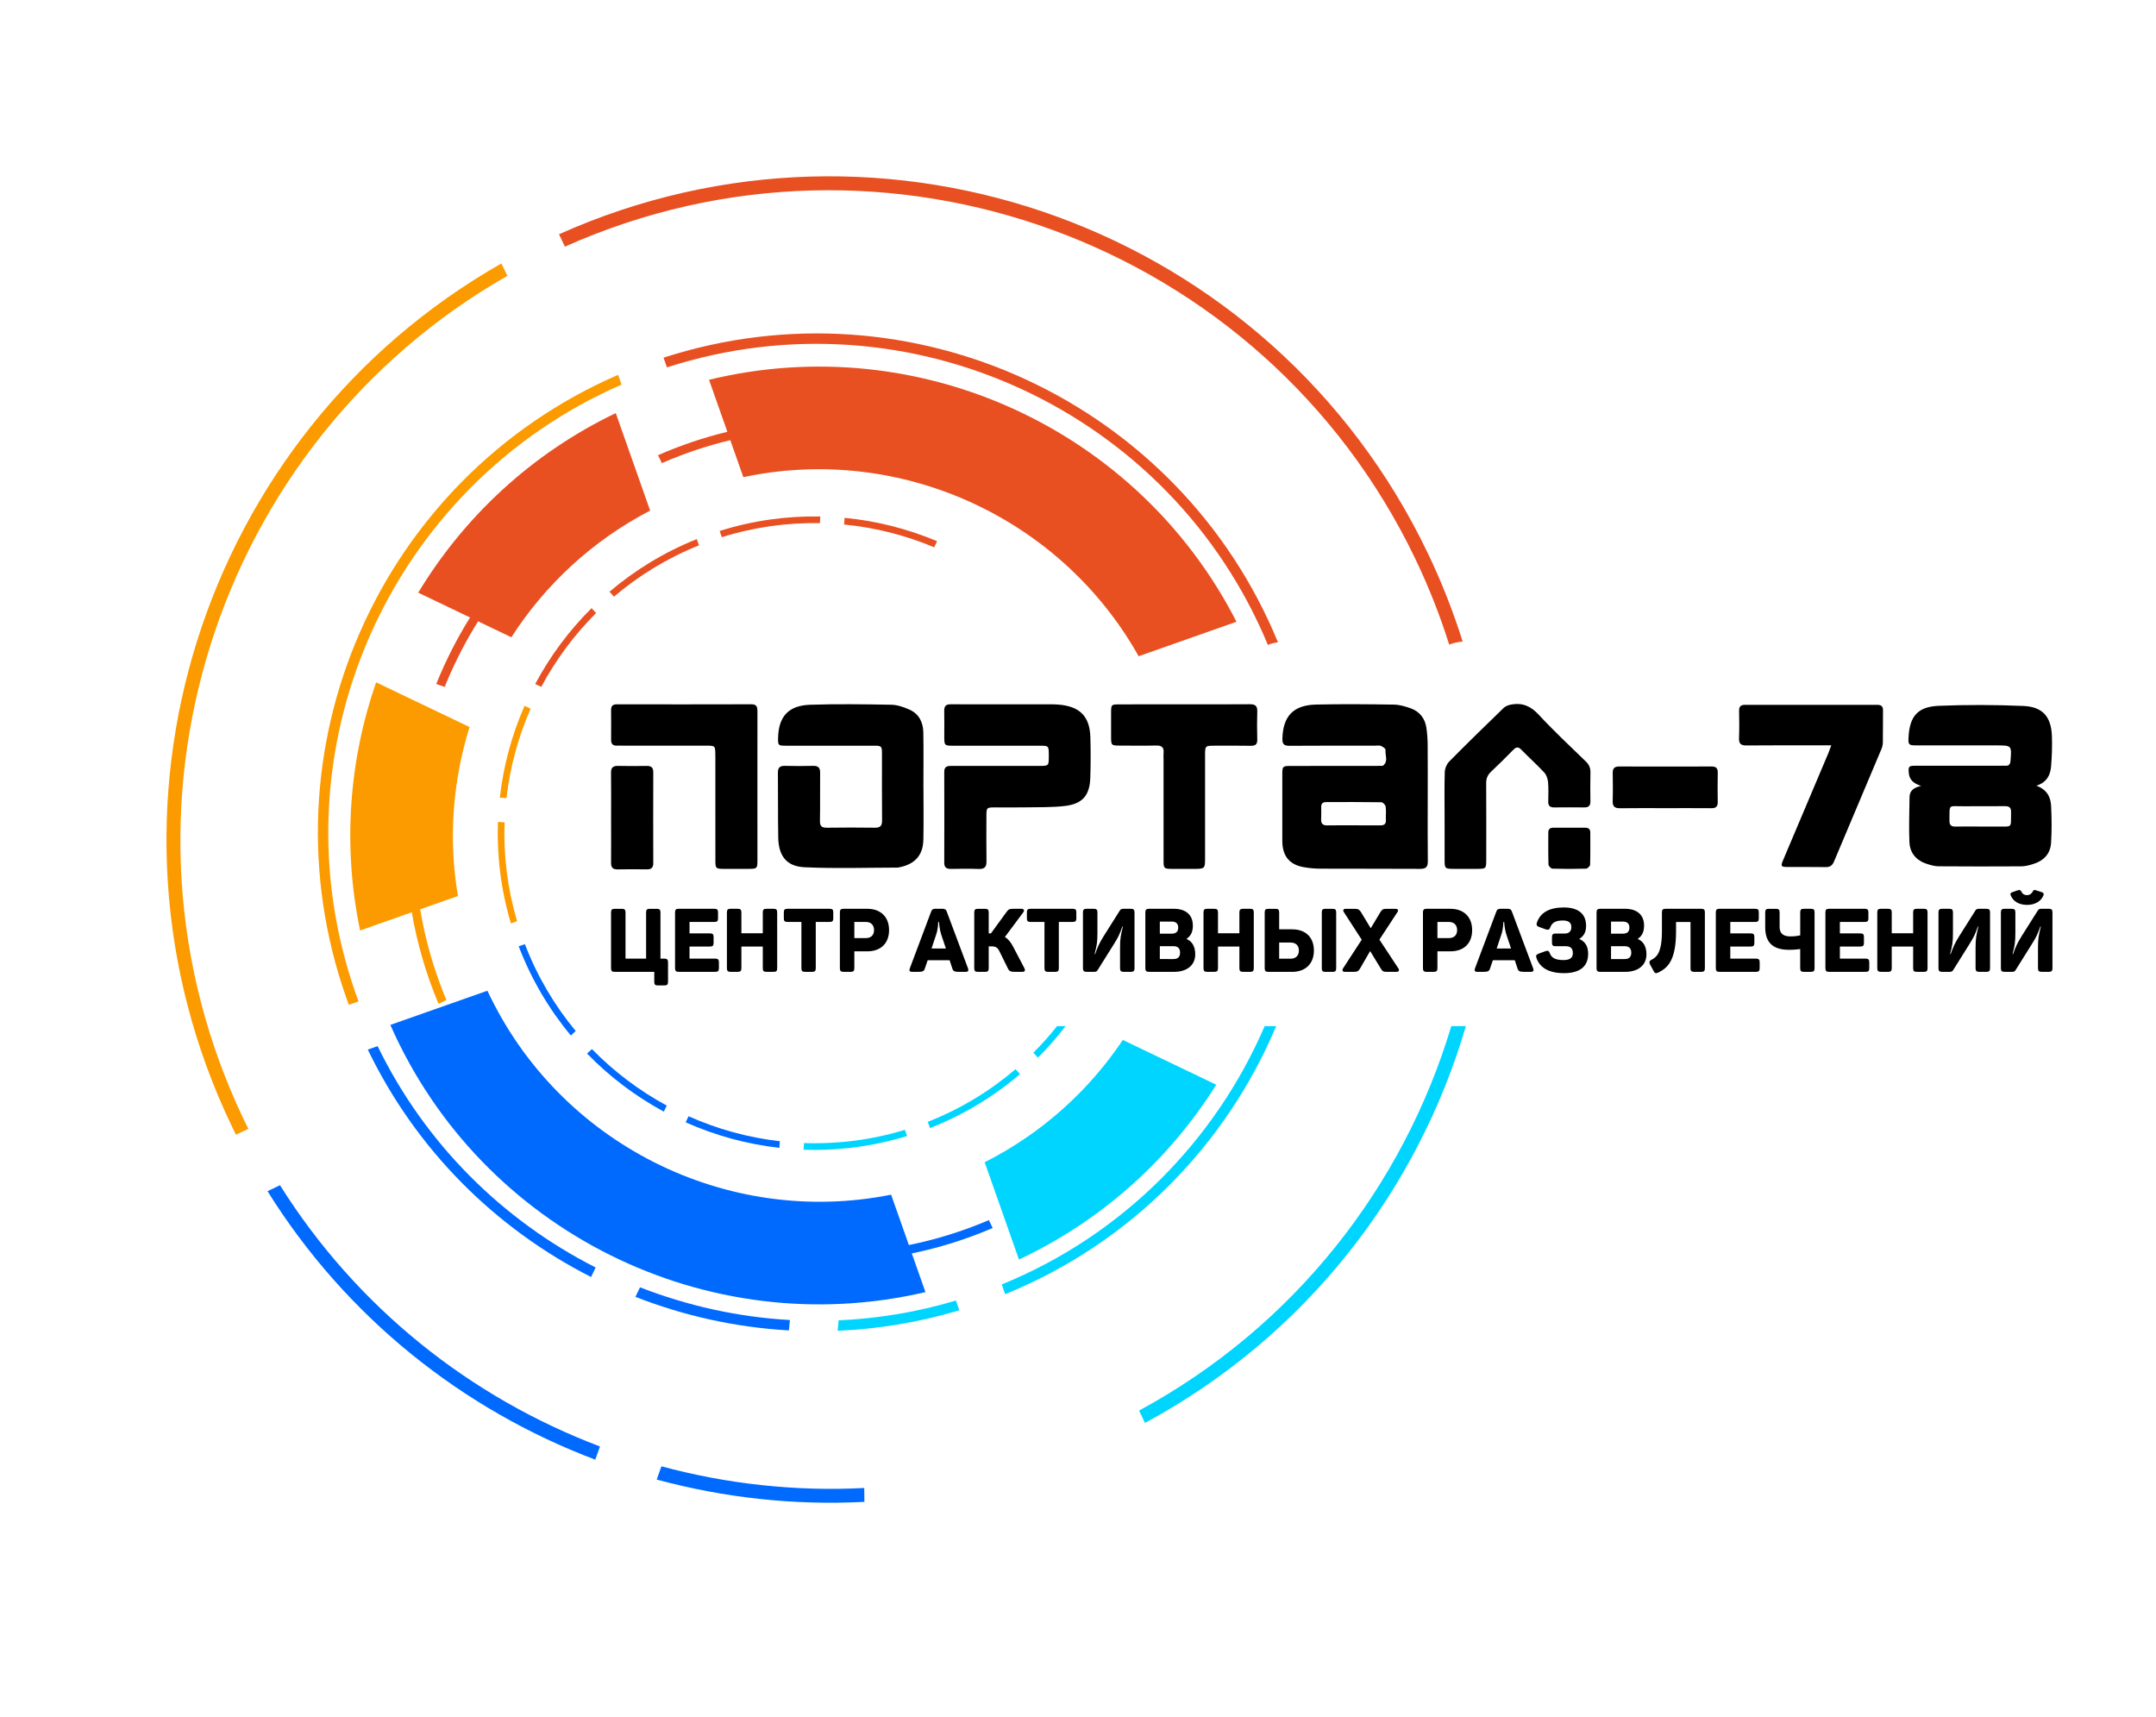<?xml version="1.0" encoding="UTF-8"?> <svg xmlns="http://www.w3.org/2000/svg" xmlns:xlink="http://www.w3.org/1999/xlink" version="1.1" x="0px" y="0px" viewBox="0 0 9848.5 7843.6" style="enable-background:new 0 0 9848.5 7843.6;" xml:space="preserve"> <style type="text/css"> .st0{display:none;fill-rule:evenodd;clip-rule:evenodd;fill:#1B1B1B;} .st1{fill-rule:evenodd;clip-rule:evenodd;fill:#006AFF;} .st2{fill-rule:evenodd;clip-rule:evenodd;fill:#00D5FF;} .st3{fill-rule:evenodd;clip-rule:evenodd;fill:#E85022;} .st4{fill-rule:evenodd;clip-rule:evenodd;fill:#FC9B00;} .st5{fill-rule:evenodd;clip-rule:evenodd;} </style> <g id="Слой_4"> </g> <g id="Слой_3"> </g> <g id="Слой_2"> </g> <g id="Слой_1"> <rect x="6021" y="11923.9" class="st0" width="1278.2" height="2274.8"></rect> </g> <g id="Слой_5"> <g> <path class="st1" d="M3948.5,6860.6l-0.7-63.4c-314.3,16.3-627-18.3-926.6-99l-21.3,60.5 C3306.5,6841.7,3626.5,6877.3,3948.5,6860.6z"></path> <path class="st2" d="M6629.5,4687.3c-218.7,728.3-714,1370.8-1426.3,1756.2l27.1,56.5c736.1-397,1245.4-1060.9,1465.8-1812.7 H6629.5z"></path> <path class="st3" d="M6465.2,2553.1c61.6,128.5,112.9,259.3,154.6,391.4c20-7.5,40.7-12.1,61.5-13.9 c-42.9-136.6-95.9-271.8-159.6-404.6C5810.2,1041.4,4047.1,401.1,2553.4,1070.1l27.1,56.6 C4040.8,473.9,5769.8,1102.1,6465.2,2553.1z"></path> <path class="st4" d="M1078,5183.5l56.5-27.1c-6.5-13-13.1-26-19.4-39.2C439.4,3707.4,980.6,2023.5,2317.6,1260.1l-27.1-56.7 C920,1982.6,366.8,3701,1058.6,5144.3C1064.9,5157.5,1071.5,5170.5,1078,5183.5z"></path> <path class="st2" d="M5129.1,4750.6c-155.7,231.9-370.1,426.5-631.1,558.6l156.6,444.5c381.4-179.2,689.2-460.4,901.2-798.6 L5129.1,4750.6z"></path> <path class="st1" d="M2226.5,4525.6L1783,4681.8c415.4,943.1,1447.3,1453.8,2444.4,1220.6l-62.3-176.7 c124.6-25.7,248.3-64.1,369.4-116.1l-17.3-36.1c-119.7,51.2-242.2,88.9-365.5,113.9l-81.1-230.1 C3320.1,5607.9,2552.8,5224.3,2226.5,4525.6z"></path> <path class="st4" d="M1718,3116.8c-123.3,356.1-153.8,746.6-73.1,1133.7l236.1-83.2c24.2,141,64.6,281.2,122.1,418.2l36-17.2 c-56.8-135.7-96.3-274.7-119.7-414.5l172.4-60.8c-44.3-263.1-23.2-526.9,53.1-771.8L1718,3116.8z"></path> <path class="st3" d="M3238.8,1734.9l83.7,237.5c-106.8,25.9-212.7,61.4-316.6,106.9l17.4,36.3c102.6-44.8,207.2-79.6,312.7-104.9 l59.5,169c715.8-152.1,1450.3,184,1805.7,818l446.9-157.5C5200.3,1963.3,4201.5,1501,3238.8,1734.9z"></path> <path class="st3" d="M2812.8,1887c-384.7,184.6-692.9,473.9-902.4,820.3l236.7,113.4c-60.3,96.7-111.9,198.4-154.3,303.7 l38.5,13.5c3.1-7.8,6.3-15.6,9.6-23.4c40-95.6,87.8-188,143.1-276.2l151.9,72.8c153.9-239.6,369.6-441.4,633.9-578.7L2812.8,1887z "></path> <path class="st2" d="M3830.9,6031.2l-4.6,47.9c184.9-7.9,371.4-38.5,555.9-93.6l-15.7-44.7 C4188.8,5994,4009.2,6023.5,3830.9,6031.2z"></path> <path class="st1" d="M1725,4778.8l-44.9,15.8c222.6,461.3,586.7,819,1019.9,1038.8l20.9-43.4 C2298.4,5575.4,1942.9,5227.2,1725,4778.8z"></path> <path class="st1" d="M2923.5,5880.5l-20.9,43.6c222.4,87.1,459,139.6,701.1,153.3l4.6-47.5 C3371.9,6016.6,3140.9,5965.2,2923.5,5880.5z"></path> <path class="st2" d="M5777,4687.3c-224.3,519.2-643.4,952.3-1201.1,1180.2l15.6,44.5c578.4-235.4,1010.9-685.6,1238.1-1224.6H5777 z"></path> <path class="st3" d="M5837.8,2934.3C5387.4,1838.2,4164.5,1267.2,3031,1633.9l15.6,44.4c1106-356.8,2302.4,200.5,2745,1267.8 C5806.3,2939.9,5821.9,2935.9,5837.8,2934.3z"></path> <path class="st4" d="M2839.2,1757l-15.7-44.7c-1088.1,471.4-1641.4,1711.3-1241.4,2846.9c3.6,10.3,7.6,20.6,11.4,30.9l44.5-15.7 c-3.9-10.3-7.9-20.6-11.5-30.9C1235.8,3434.5,1777.2,2219.2,2839.2,1757z"></path> <path class="st3" d="M3287.3,2425.5l10,28.4c148.6-46.5,299.6-66.8,448-64.2l1.9-30.4C3595,2356.4,3439.9,2377.4,3287.3,2425.5z"></path> <path class="st3" d="M3857.9,2365.4l-1.9,30.7c142.2,13.8,280.9,49.3,411.3,104l13.3-27.9 C4146.6,2415.9,4004.3,2379.5,3857.9,2365.4z"></path> <path class="st2" d="M4828.7,4687.3c-33.7,42.5-69.9,83.1-108.4,121.6l20.9,22.7c45.4-45.4,87.6-93.6,126.4-144.3H4828.7z"></path> <path class="st2" d="M4638.8,4884.1c-116.5,99.4-250.8,181.7-400.7,240.4l10.1,28.6c153.9-60.2,291.8-144.6,411.3-246.5 L4638.8,4884.1z"></path> <path class="st2" d="M3672.7,5221.5l-1.9,30.4c156.2,5.4,315.6-14.4,472.7-62.5l-10.1-28.3 C3980.4,5207.7,3825.1,5226.8,3672.7,5221.5z"></path> <path class="st3" d="M3182.9,2462.6c-148.9,59.6-282.5,141.6-398.9,240.5l20.7,22.5c113.3-96.5,243.4-176.4,388.3-234.5 L3182.9,2462.6z"></path> <path class="st4" d="M2274.6,3754.5c-5.5,153.1,13.2,309.3,59.2,463.6l28.3-10c-44.5-150-62.7-302.3-57.2-451.7L2274.6,3754.5z"></path> <path class="st1" d="M3145.3,5099.1l-13.3,27.7c135.2,60.3,279.5,100,428.3,116.6l1.9-30.3 C3417.4,5196.7,3276.9,5157.8,3145.3,5099.1z"></path> <path class="st1" d="M2704,4792.2l-22.4,20.5c103.4,106.5,222,195.6,350.8,265.4l13.3-27.7 C2920.3,4982.4,2804.9,4895.6,2704,4792.2z"></path> <path class="st1" d="M2397.7,4313l-28.3,9.9c58.1,151.8,139.4,288.5,238.2,407.4l22.2-20.6 C2533.6,4593.9,2454.4,4460.8,2397.7,4313z"></path> <path class="st4" d="M2396.2,3224.1c-58.3,132.7-96.6,274.1-113.1,419.8l30.4,1.9c16.3-141.4,53.7-279.2,110.4-408.4 L2396.2,3224.1z"></path> <path class="st3" d="M2702.3,2778c-103.3,102.6-189.8,219.6-257.5,346.5l27.7,13.2c66-123.3,150.2-237.3,250.5-337.2L2702.3,2778z "></path> <path class="st1" d="M1222,5441.4c360.4,577.9,893,998.2,1497.3,1226.5l21.3-60.4c-589.3-223-1109.2-632-1461.6-1193.4 L1222,5441.4z"></path> </g> <g> <path class="st5" d="M3034.9,4379H3017v-210.9c0-12.6-4.1-16.6-16.6-16.6h-32.4c-12.6,0-16.6,4.1-16.6,16.6V4379h-94.1v-210.9 c0-12.6-4.5-16.6-16.6-16.6h-32.9c-12.2,0-16.6,4.1-16.6,16.6v254.8c0,12.6,4.5,16.6,16.6,16.6h180.9v45.4 c0,12.6,4.1,16.6,16.2,16.6h30c12.2,0,16.6-4.1,16.6-16.6v-89.2C3051.5,4383.5,3047.1,4379,3034.9,4379L3034.9,4379z M9334.3,4090.2c2.8-8.1,0.8-11.4-7.3-14.6l-27.2-8.9c-7.7-2.4-11-1.6-14.2,5.7c-5.3,10.5-14.6,16.6-26.4,16.6 c-12.2,0-21.5-6.1-26-16.6c-3.7-7.3-7.3-8.1-17-5.3l-23.9,8.5c-8.5,3.2-10.5,6.5-7.3,14.6c10.6,27.2,38.1,43.4,74.2,43.4 C9295.7,4133.6,9323.3,4117.4,9334.3,4090.2L9334.3,4090.2z M9359,4151.4h-34.5c-8.5,0-12.6,2.4-15.8,7.7l-73.4,116.4 c-20.3,32.9-27.2,47.5-39.8,82.8h-2.4c10.1-39.3,13-51.9,13-98.2v-92.1c0-12.6-4.5-16.6-16.6-16.6h-32.9 c-12.2,0-16.6,4.1-16.6,16.6v254.8c0,12.6,4.5,16.6,16.6,16.6h34.5c8.1,0,12.6-2,15.8-7.7l74.2-118.5 c20.7-32.9,26.4-45.4,38.9-80.7h2.4c-9.3,39.8-13,51.1-13,98.2v92.1c0,12.6,4.5,16.6,16.6,16.6h32.9c12.2,0,16.6-4.1,16.6-16.6 v-254.8C9375.6,4155.5,9371.2,4151.4,9359,4151.4L9359,4151.4z M9073.9,4151.4h-34.5c-8.5,0-12.6,2.4-15.8,7.7l-73.4,116.4 c-20.3,32.9-27.2,47.5-39.8,82.8h-2.4c10.1-39.3,13-51.9,13-98.2v-92.1c0-12.6-4.5-16.6-16.6-16.6h-32.9 c-12.2,0-16.6,4.1-16.6,16.6v254.8c0,12.6,4.5,16.6,16.6,16.6h34.5c8.1,0,12.6-2,15.8-7.7l74.2-118.5 c20.7-32.9,26.4-45.4,38.9-80.7h2.4c-9.3,39.8-13,51.1-13,98.2v92.1c0,12.6,4.5,16.6,16.6,16.6h32.9c12.2,0,16.6-4.1,16.6-16.6 v-254.8C9090.5,4155.5,9086,4151.4,9073.9,4151.4L9073.9,4151.4z M8788.7,4151.4h-32.9c-12.6,0-16.6,4.1-16.6,16.6v95.3h-97.8 v-95.3c0-12.6-4.5-16.6-16.6-16.6h-32.9c-12.2,0-16.6,4.1-16.6,16.6v254.8c0,12.6,4.5,16.6,16.6,16.6h32.9 c12.2,0,16.6-4.1,16.6-16.6v-99h97.8v99c0,12.6,4.1,16.6,16.6,16.6h32.9c12.2,0,16.2-4.1,16.2-16.6v-254.8 C8804.9,4155.5,8800.8,4151.4,8788.7,4151.4L8788.7,4151.4z M8518.1,4151.4H8355c-12.2,0-16.6,4.1-16.6,16.6v254.8 c0,12.6,4.5,16.6,16.6,16.6h167.1c12.2,0,16.6-4.1,16.6-16.6v-27.2c0-12.2-4.5-16.6-16.6-16.6h-117.6v-55.2h93.3 c12.6,0,16.6-4.1,16.6-16.6V4280c0-12.2-4.1-16.2-16.6-16.2h-93.3v-52.3h113.6c12.6,0,16.6-4.1,16.6-16.2v-27.2 C8534.7,4155.5,8530.7,4151.4,8518.1,4151.4L8518.1,4151.4z M8272.3,4151.4h-32.8c-12.2,0-16.2,4.1-16.2,16.6v104.7 c-6.5,1.6-21.9,4.9-45.4,4.9c-32.9,0-48.7-15-48.7-42.2v-67.3c0-12.6-4.1-16.6-16.6-16.6H8080c-12.6,0-16.6,4.1-16.6,16.6v67.3 c0,66.5,31.2,103.4,108.7,103.4c25.6,0,43-2.4,51.1-3.6v87.6c0,12.6,4.1,16.6,16.2,16.6h32.8c12.6,0,16.6-4.1,16.6-16.6v-254.8 C8288.9,4155.5,8284.9,4151.4,8272.3,4151.4L8272.3,4151.4z M8017.5,4151.4h-163.1c-12.2,0-16.6,4.1-16.6,16.6v254.8 c0,12.6,4.5,16.6,16.6,16.6h167.1c12.2,0,16.6-4.1,16.6-16.6v-27.2c0-12.2-4.5-16.6-16.6-16.6h-117.6v-55.2h93.3 c12.6,0,16.6-4.1,16.6-16.6V4280c0-12.2-4.1-16.2-16.6-16.2h-93.3v-52.3h113.6c12.6,0,16.6-4.1,16.6-16.2v-27.2 C8034.2,4155.5,8030.1,4151.4,8017.5,4151.4L8017.5,4151.4z M7771.3,4151.4h-163.1c-12.6,0-16.6,4.1-16.6,16.6v86.8 c0,99.8-26,118-46.2,128.6c-11.4,5.7-13.4,11.4-8.1,22.3l15.8,28.8c4.9,11.4,10.6,13.4,21.9,8.1c42.6-20.7,81.1-55.2,81.1-188.2 v-42.6h66.1v211c0,12.6,4.1,16.6,16.6,16.6h32.4c12.6,0,16.6-4.1,16.6-16.6v-254.8C7787.9,4155.5,7783.9,4151.4,7771.3,4151.4 L7771.3,4151.4z M7423.6,4151.4h-114c-12.2,0-16.6,4.1-16.6,16.6v254.8c0,12.6,4.5,16.6,16.6,16.6h115.6 c55.2,0,95.7-28.4,95.7-79.9c0-35.7-14.2-59.2-38.9-69.8v-1.6c19.9-13.8,28-32.5,28-60C7510.1,4179,7477.6,4151.4,7423.6,4151.4 L7423.6,4151.4z M7443.1,4237.4c0,19.1-10.6,27.6-29.6,27.6h-54.4v-55.2h54.4C7432.6,4209.8,7443.1,4218.8,7443.1,4237.4 L7443.1,4237.4z M7451.6,4351.8c0,19.9-10.1,29.2-30.4,29.2h-62.1v-58.8h62.1C7441.5,4322.2,7451.6,4332.4,7451.6,4351.8 L7451.6,4351.8z M7245.2,4229.3c0-54-34.9-84-101.4-84c-68.1,0-107.1,24.3-122.9,68.1c-4.1,11.4-1.2,17,10.1,21.1l30,11 c12.2,3.2,16.6,1.6,21.1-10.6c8.1-19.9,23.1-30,56.8-30c26.4,0,38.9,9.7,38.9,30c0,20.3-11.4,29.6-31.2,29.6h-41 c-12.2,0-16.2,4.1-16.2,16.6v25.1c0,12.2,4.1,16.2,16.2,16.2h47.9c21.1,0,31.2,11,31.2,31.6c0,19.9-11.4,31.6-42.6,31.6 c-36.9,0-54.4-10.1-62.1-30c-4.5-12.2-9.3-14.6-20.7-10.5l-30.4,11c-11.4,4.1-14.2,9.7-10.1,21.1c15.8,43.8,57.2,68.2,125.3,68.2 c75.9,0,110.4-33.3,110.4-87.6c0-28-7.3-53.5-40.6-69C7235,4276.4,7245.2,4257.3,7245.2,4229.3L7245.2,4229.3z M7003.3,4423.2 l-96.9-258.8c-3.7-10.5-8.9-13-20.3-13H6855c-11.4,0-16.2,2.4-20.3,13.8l-96.9,258c-4.1,10.9-1.2,16.2,11,16.2h27.9 c20.3,0,25.6-3.2,29.6-15l13-38.1h100.1l12.6,38.1c3.7,11.8,9.7,15,30,15h30.4C7004.1,4439.5,7007.4,4434.2,7003.3,4423.2 L7003.3,4423.2z M6881.3,4269.9l21.1,62.9h-65.6l21.1-63.3c9.7-28.8,9.3-57.6,9.3-57.6h4C6871.1,4211.9,6872,4240.7,6881.3,4269.9 L6881.3,4269.9z M6625.3,4151.4h-108.7c-12.2,0-16.6,4.1-16.6,16.6v254.8c0,12.6,4.5,16.6,16.6,16.6h32.9 c12.2,0,16.6-4.1,16.6-16.6v-77.1h59.2c61.3,0,99.4-36.1,99.4-97C6724.7,4187.9,6685.8,4151.4,6625.3,4151.4L6625.3,4151.4z M6618.4,4285.3h-52.3v-73.8h52.3c23.9,0,37.7,14.2,37.7,37.3S6641.9,4285.3,6618.4,4285.3L6618.4,4285.3z M6387.1,4422.8 l-86-130.6l81.9-124.9c6.1-8.1,3.2-15.8-7.7-15.8h-38.9c-17.4,0-21.5,1.2-30,13.8l-44.9,75l-45.4-75 c-8.5-11.8-12.6-13.8-32.1-13.8h-37.2c-11,0-13.8,7.7-7.7,15.8l81.1,125.3l-84.7,130.2c-6.1,8.9-3.6,16.6,8.1,16.6h36.4 c20.3,0,23.9-1.6,32.4-14.6l46.3-80.3l49,80.3c8.1,13.8,12.6,14.6,32.4,14.6h38.9C6390.7,4439.5,6393.6,4431.3,6387.1,4422.8 L6387.1,4422.8z M5793.7,4439.5h108.7c60.4,0,99.4-36.5,99.4-97.4c0-60.8-38.1-96.9-99.4-96.9h-59.2v-77.1 c0-12.6-4.5-16.6-16.6-16.6h-32.9c-12.2,0-16.6,4.1-16.6,16.6v254.8C5777.1,4435.4,5781.6,4439.5,5793.7,4439.5L5793.7,4439.5z M5843.2,4305.6h52.3c23.5,0,37.7,13.4,37.7,36.5c0,23.1-13.8,37.3-37.7,37.3h-52.3V4305.6L5843.2,4305.6z M6037.9,4167.7v255.6 c0,12.2,4.1,16.2,16.2,16.2h33.3c12.2,0,16.2-4.1,16.2-16.2v-255.6c0-12.2-4.1-16.2-16.2-16.2h-33.3 C6042,4151.4,6037.9,4155.5,6037.9,4167.7L6037.9,4167.7z M5711,4151.4h-32.9c-12.6,0-16.6,4.1-16.6,16.6v95.3h-97.8v-95.3 c0-12.6-4.5-16.6-16.6-16.6h-32.9c-12.2,0-16.6,4.1-16.6,16.6v254.8c0,12.6,4.5,16.6,16.6,16.6h32.9c12.2,0,16.6-4.1,16.6-16.6 v-99h97.8v99c0,12.6,4.1,16.6,16.6,16.6h32.9c12.2,0,16.2-4.1,16.2-16.6v-254.8C5727.2,4155.5,5723.2,4151.4,5711,4151.4 L5711,4151.4z M5362.5,4151.4h-114c-12.2,0-16.6,4.1-16.6,16.6v254.8c0,12.6,4.5,16.6,16.6,16.6h115.6c55.2,0,95.7-28.4,95.7-79.9 c0-35.7-14.2-59.2-38.9-69.8v-1.6c19.9-13.8,28-32.5,28-60C5448.9,4179,5416.5,4151.4,5362.5,4151.4L5362.5,4151.4z M5382,4237.4 c0,19.1-10.6,27.6-29.6,27.6H5298v-55.2h54.4C5371.4,4209.8,5382,4218.8,5382,4237.4L5382,4237.4z M5390.5,4351.8 c0,19.9-10.1,29.2-30.4,29.2H5298v-58.8h62.1C5380.4,4322.2,5390.5,4332.4,5390.5,4351.8L5390.5,4351.8z M5165.8,4151.4h-34.5 c-8.5,0-12.6,2.4-15.8,7.7l-73.4,116.4c-20.3,32.9-27.2,47.5-39.7,82.8h-2.4c10.1-39.3,13-51.9,13-98.2v-92.1 c0-12.6-4.5-16.6-16.6-16.6h-32.9c-12.2,0-16.6,4.1-16.6,16.6v254.8c0,12.6,4.5,16.6,16.6,16.6h34.5c8.1,0,12.6-2,15.8-7.7 l74.2-118.5c20.7-32.9,26.4-45.4,38.9-80.7h2.4c-9.3,39.8-13,51.1-13,98.2v92.1c0,12.6,4.5,16.6,16.6,16.6h32.9 c12.2,0,16.6-4.1,16.6-16.6v-254.8C5182.4,4155.5,5178,4151.4,5165.8,4151.4L5165.8,4151.4z M4900.1,4151.4h-192.7 c-12.6,0-16.6,4.1-16.6,16.6v27.2c0,12.2,4.1,16.2,16.6,16.2h63.7v211.4c0,12.6,4.1,16.6,16.2,16.6h32.8 c12.6,0,16.6-4.1,16.6-16.6v-211.4h63.3c12.6,0,16.6-4.1,16.6-16.2v-27.2C4916.7,4155.5,4912.7,4151.4,4900.1,4151.4 L4900.1,4151.4z M4679,4422l-51.9-99c-10.6-19.9-21.5-33.7-36.9-42.6l84-112.8c6.5-8.5,3.2-16.2-8.1-16.2h-35.3 c-19.5,0-23.9,2-32.5,13.8l-71.8,98.6h-3.6h-6.5v-95.7c0-12.6-4.5-16.6-16.6-16.6h-32.9c-12.2,0-16.6,4.1-16.6,16.6v254.8 c0,12.6,4.5,16.6,16.6,16.6h32.9c12.2,0,16.6-4.1,16.6-16.6V4323h10.5c23.1,0,30.4,5.7,39.3,24.3l38.1,77.1 c6.1,12.6,12.6,15,33.3,15h32.5C4682.6,4439.5,4684.3,4431.7,4679,4422L4679,4422z M4421.7,4423.2l-96.9-258.8 c-3.6-10.5-8.9-13-20.3-13h-31.2c-11.4,0-16.2,2.4-20.3,13.8l-96.9,258c-4.1,10.9-1.2,16.2,11,16.2h27.9c20.3,0,25.6-3.2,29.6-15 l13-38.1h100.1l12.6,38.1c3.6,11.8,9.7,15,30,15h30.4C4422.6,4439.5,4425.8,4434.2,4421.7,4423.2L4421.7,4423.2z M4299.7,4269.9 l21.1,62.9h-65.6l21.1-63.3c9.7-28.8,9.3-57.6,9.3-57.6h4C4289.6,4211.9,4290.4,4240.7,4299.7,4269.9L4299.7,4269.9z M3961.8,4151.4h-108.7c-12.2,0-16.6,4.1-16.6,16.6v254.8c0,12.6,4.5,16.6,16.6,16.6h32.9c12.2,0,16.6-4.1,16.6-16.6v-77.1h59.2 c61.2,0,99.4-36.1,99.4-97C4061.2,4187.9,4022.2,4151.4,3961.8,4151.4L3961.8,4151.4z M3954.9,4285.3h-52.3v-73.8h52.3 c23.9,0,37.7,14.2,37.7,37.3S3978.4,4285.3,3954.9,4285.3L3954.9,4285.3z M3789.8,4151.4h-192.7c-12.6,0-16.6,4.1-16.6,16.6v27.2 c0,12.2,4.1,16.2,16.6,16.2h63.7v211.4c0,12.6,4.1,16.6,16.2,16.6h32.8c12.6,0,16.6-4.1,16.6-16.6v-211.4h63.3 c12.6,0,16.6-4.1,16.6-16.2v-27.2C3806.4,4155.5,3802.4,4151.4,3789.8,4151.4L3789.8,4151.4z M3533.8,4151.4H3501 c-12.6,0-16.6,4.1-16.6,16.6v95.3h-97.8v-95.3c0-12.6-4.5-16.6-16.6-16.6h-32.9c-12.2,0-16.6,4.1-16.6,16.6v254.8 c0,12.6,4.5,16.6,16.6,16.6h32.9c12.2,0,16.6-4.1,16.6-16.6v-99h97.8v99c0,12.6,4.1,16.6,16.6,16.6h32.9 c12.2,0,16.2-4.1,16.2-16.6v-254.8C3550.1,4155.5,3546,4151.4,3533.8,4151.4L3533.8,4151.4z M3263.3,4151.4h-163.1 c-12.2,0-16.6,4.1-16.6,16.6v254.8c0,12.6,4.5,16.6,16.6,16.6h167.1c12.2,0,16.6-4.1,16.6-16.6v-27.2c0-12.2-4.5-16.6-16.6-16.6 h-117.6v-55.2h93.3c12.6,0,16.6-4.1,16.6-16.6V4280c0-12.2-4.1-16.2-16.6-16.2h-93.3v-52.3h113.6c12.6,0,16.6-4.1,16.6-16.2v-27.2 C3279.9,4155.5,3275.8,4151.4,3263.3,4151.4z"></path> <path class="st5" d="M6521.8,3652.6c0,93.8-0.7,187.6,0.4,281.3c0.3,25.2-7.7,35.2-34.3,35.1c-153.2-0.9-306.4-0.2-459.6-0.9 c-24.2-0.1-48.8-2.7-72.7-6.8c-63.4-11-95.2-48.3-97.9-111.8c-0.1-4.3-0.2-8.7-0.2-12.9c0-99.8-0.1-199.6,0-299.4 c0-36.5,1.8-38.3,38-38.3c128.8-0.2,257.7-0.2,386.5-0.3c7.8,0,15.6,0,23.5-0.1c4.3-0.1,10,0.8,12.7-1.5 c24.7-20.3,8.1-47.7,10.8-71.7c0.6-5.4-12.7-14.8-21.2-18.1c-8.4-3.1-18.9-0.9-28.5-0.9c-129.7,0-259.4-0.5-389.1,0.5 c-25.5,0.2-32.9-8.4-32.3-33c2.8-102.4,49.8-153,154.1-155.4c118.3-2.6,236.7-1.6,355.1,0.2c25.4,0.4,51.6,8.1,75.9,16.6 c42,14.8,66.4,46.3,72.8,89.9c3.5,24.6,5.4,49.6,5.7,74.5C6522.2,3484,6521.8,3568.4,6521.8,3652.6L6521.8,3652.6z M7168.9,3781 c24.3,0,48.7,0,73,0c14.9,0,22.5,7.3,22.5,22.1c0,49,0.7,98-0.8,146.9c-0.2,6.5-11.9,17.9-18.6,18.1c-51.2,1.5-102.6,1.5-153.8,0 c-6.4-0.2-17.6-12.2-17.8-18.9c-1.5-48.9-0.9-97.9-0.8-146.9c0-15.1,8.6-21.4,23.3-21.3C7120.3,3781,7144.6,3780.9,7168.9,3781 L7168.9,3781L7168.9,3781L7168.9,3781z M7606.3,3691.7c-68.6,0-137.3-0.6-205.9,0.4c-24.3,0.3-34.6-8-33.8-32.9 c1.4-42.9,0.9-85.9,0.2-128.8c-0.3-20.9,8.5-29.1,29.5-29c140.8,0.4,281.5,0.4,422.3,0c19.9-0.1,28.4,7.8,28,27.5 c-0.7,44.7-1.1,89.3-0.1,134c0.5,21.3-8.1,29.2-29.1,29C7747.1,3691.3,7676.7,3691.7,7606.3,3691.7L7606.3,3691.7z M2791.4,3734.1 c0-67.9,0.7-135.8-0.3-203.7c-0.4-23.6,8.9-32.2,32.2-31.7c43.5,1,87,0.7,130.5,0.1c20.4-0.3,30.3,6.7,30.3,28.3 c-0.5,138.4-0.5,276.8,0,415.2c0.1,21.1-8.5,29.3-29.6,29c-44.3-0.7-88.7-0.8-133,0.1c-22.8,0.5-30.5-9.2-30.2-30.9 C2791.9,3871.6,2791.4,3802.9,2791.4,3734.1L2791.4,3734.1z M6598.8,3727.5c0,67.1-0.1,134.2,0.1,201.3 c0.1,38.6,1.6,40.1,41.7,40.2c35.6,0.2,71.3,0.2,107,0c39.9-0.1,41.5-1.4,41.5-40.3c0.1-117,0.5-234-0.3-351 c-0.1-21.5,6.4-37.6,22.1-52.3c34.7-32.6,68.4-66.2,101.8-100.2c12.9-13.2,22.5-15,36.4-0.8c34.5,35.3,71.3,68.3,104.8,104.3 c10,10.8,16.1,28.2,17.5,43.1c2.7,29.9,1.3,60.2,0.9,90.3c-0.3,18.4,8,26.4,26.7,26.2c46.1-0.5,92.3-0.5,138.4,0 c20.2,0.3,27.8-8.7,27.5-28.1c-0.6-43.9-0.8-87.7,0.2-131.6c0.5-20.5-6.2-35.7-21-50.1c-72.6-70.5-146.8-139.7-215.5-213.9 c-35.4-38.3-73.1-55.1-123.1-46.7c-12.7,2.2-27.4,7-36.3,15.5c-84,81.1-167.6,162.8-249.7,245.9c-11.3,11.4-19.3,31-19.8,47.1 C6597.5,3593.3,6598.8,3660.4,6598.8,3727.5L6598.8,3727.5z M5409.3,3217.4c100.1,0,200.2,0.5,300.2-0.4 c24.7-0.2,34.4,7.9,33.6,32.7c-1.3,42.9-1.1,86,0,129c0.5,21.6-8.3,28.4-29.5,28.1c-54.8-1-109.7-0.4-164.5-0.4 c-44.3,0-44.4,0.1-44.4,45.1c0,154.8,0,309.7,0,464.5c0,53.1,0,53.1-55,53.1c-33,0-66.2,0.2-99.2-0.1 c-32.6-0.3-35.4-2.9-35.4-35.9c-0.2-154.8-0.1-309.7-0.1-464.5c0-9.4-0.9-19,0.1-28.3c2.7-25.5-7.6-35.5-34.1-34.7 c-54.8,1.4-109.7,0.4-164.5,0.3c-40.2-0.1-41-0.9-41.1-40.3c-0.1-36.2-0.1-72.3,0-108.4c0.1-39.4,0.2-39.6,41.4-39.6 C5214.4,3217.3,5311.8,3217.4,5409.3,3217.4L5409.3,3217.4z M3459.8,3593.2c0-114.4-0.2-228.8,0.1-343.3 c0.1-19.6-2.8-32.9-27.9-32.7c-204.6,0.6-409.1,0.5-613.6,0.2c-18.5-0.1-27.2,6.7-27,25.6c0.5,45.6,0.4,91.2,0.1,136.8 c-0.1,18.5,8.1,27,26.8,26.3c9.6-0.4,19.2,0.1,28.7,0.1c127.1,0,254.2,0,381.3,0.1c38.2,0,38.8,1,39.3,39.4 c0.1,6.9,0.2,13.8,0.2,20.6c0.1,155.8,0,311.5,0.1,467.2c0.1,32.8,2.7,35.3,35.7,35.5c39.2,0.3,78.3,0.2,117.5,0 c36.8-0.2,38.8-2,38.8-37.8C3459.9,3818.6,3459.8,3705.9,3459.8,3593.2L3459.8,3593.2z M8365.2,3404.8h-39.7 c-115.8,0-231.5-0.6-347.3,0.5c-26.5,0.3-35.4-8.3-34.4-34.1c1.6-41.2,1.1-82.6,0.3-123.9c-0.4-19.7,7.2-27.6,27.6-27.6 c201.1,0.4,402.2,0.3,603.3,0.1c18.5,0,26.8,6.5,26.5,25.7c-0.8,49.1,0.2,98.1-0.7,147.1c-0.2,10.8-3.5,22.2-7.8,32.2 c-71.5,170-143.7,339.8-215,509.9c-7.7,18.5-17.9,26.7-38.6,26.3c-58.3-1.1-116.7-0.1-175-0.5c-28.6-0.2-30.9-3.8-19.8-30.1 c69.1-163.6,138.4-327,207.5-490.6C8355.9,3430.5,8359.1,3421,8365.2,3404.8L8365.2,3404.8z M4586.3,3217.4 c68.8,0,137.5-0.1,206.2,0c13.9,0,27.9,0,41.7,1.1c99.3,8,144.4,54,146.7,152.1c1.5,61,1.6,122.2-0.5,183.1 c-2.8,80.5-36.2,119-117.4,128.2c-58.5,6.7-118,5.1-177.1,6.1c-46.1,0.9-92.3,0.1-138.4,0.2c-41.5,0.1-41.5,0.2-41.6,42.4 c-0.1,67.9-0.8,135.9,0.3,203.8c0.4,25.4-8.3,35.8-34.6,35c-42.5-1.4-85.2-0.9-127.8-0.2c-20.4,0.4-30.6-6.6-30.5-28.2 c0.4-138.4,0.4-276.9,0-415.3c-0.1-25,14.5-27.1,34-27c133.1,0.2,266.2,0.1,399.3,0.1c44.2,0,44.2-0.1,44.3-44.9 c0-2.6,0-5.2,0-7.7c-0.2-38.4-1.2-39.6-39.3-39.6c-132.3-0.1-264.5,0-396.7-0.1c-40.3,0-41.3-1-41.5-40.2 c-0.1-39.6,0.7-79.2-0.2-118.7c-0.5-21.9,7.5-30.7,30.4-30.4C4424.5,3217.9,4505.4,3217.4,4586.3,3217.4L4586.3,3217.4z M4218.3,3596.3c0,80,1.3,160-0.4,239.9c-1.5,70.2-38.4,111.1-108.1,125.3c-3.4,0.7-6.8,1.7-10.3,1.7 c-141.6,0.2-283.4,5.1-424.7-1.6c-82.2-3.9-118.3-52.2-119.8-135.1c-1.9-98.9-0.5-197.8-1.6-296.7c-0.3-23.8,9.6-31.9,32.7-31.3 c42.6,1,85.3,1.1,127.9,0c23.7-0.6,32.6,8.5,32.3,31.8c-0.8,73.1,0.6,146.2-0.8,219.3c-0.4,23.9,7.6,31.7,31.4,31.4 c73.1-1,146.2-1.1,219.3,0c25.2,0.4,33.3-9.1,33-33.3c-0.9-101.5-0.3-203-0.4-304.5c0-34.9-1.9-36.8-36.7-36.8 c-134-0.1-268,0-402,0c-35.3,0-36.6-1.2-35.8-36.3c2.2-97,47.3-147.6,146.9-150.8c123.4-4,247.1-2.3,370.6,0 c27.7,0.6,56.5,10.7,82.3,22.1c44.4,19.6,62.8,58.8,63.6,104.6c1.5,83.4,0.4,166.9,0.4,250.3 C4218.1,3596.3,4218.2,3596.3,4218.3,3596.3L4218.3,3596.3z M9302.2,3589.1c50.5,18.7,65.5,54.2,67.3,94.6 c2.5,55.7,3.3,111.7-0.4,167.3c-3.2,49.7-34.2,81.6-82.1,96.1c-17.4,5.3-35.7,10.3-53.6,10.4c-126.2,0.8-252.3,0.7-378.5-0.2 c-17-0.1-34.4-5.2-50.9-10.3c-49.2-15.2-79.5-49.3-81.8-99.4c-3.1-68.6-0.2-137.4,0.5-206.1c0.3-29.5,19-44,53-51.4 c-35.5-11.4-54.2-28.5-56.5-60.3c-2.1-27.9-0.2-31.8,28.6-31.8c129.7-0.2,259.4-0.1,389.2-0.1c7.8,0,15.7-0.6,23.5,0 c17.2,1.3,22.3-7.7,23.5-23.2c5.5-69.7,5.7-69.7-65.3-69.7c-121.9,0-243.8,0-365.7-0.1c-34,0-36.7-3.1-34.9-37.1 c5.1-95.6,41.5-139.6,138.3-143.6c128.5-5.4,257.6-4.7,386.1,0.6c88.1,3.6,127.3,49.3,130.5,136.8c1.7,46.3,0,92.9-3.7,139.1 C9366,3539,9351.7,3573,9302.2,3589.1L9302.2,3589.1z M9046.3,3775.7L9046.3,3775.7c25.2,0.1,50.4,0.4,75.6,0 c73-1.1,63.1,10.5,64.6-65c0.5-21.4-7.8-28.4-28.9-28.1c-62.6,0.9-125.1-0.4-187.6,0.4c-71.5,1-64.4-14.2-64.9,67 c-0.1,18.7,7.8,26.2,26.7,25.8C8969.9,3775.1,9008.1,3775.7,9046.3,3775.7L9046.3,3775.7z M6182.6,3770.1 c40.9,0,81.8-0.2,122.6,0.2c17,0.2,26.2-5.6,25.5-23.9c-0.8-20.6,1.7-41.5-1.1-61.8c-1-7.6-12.5-19.8-19.3-19.9 c-84.3-1.4-168.6-0.9-252.9-0.8c-14.9,0-22.4,7.1-22.2,22.2c0.2,18.9,0.6,37.8-0.3,56.7c-1,20,8.3,27.9,27.9,27.6 C6102.6,3769.7,6142.6,3770.1,6182.6,3770.1z"></path> </g> </g> </svg> 